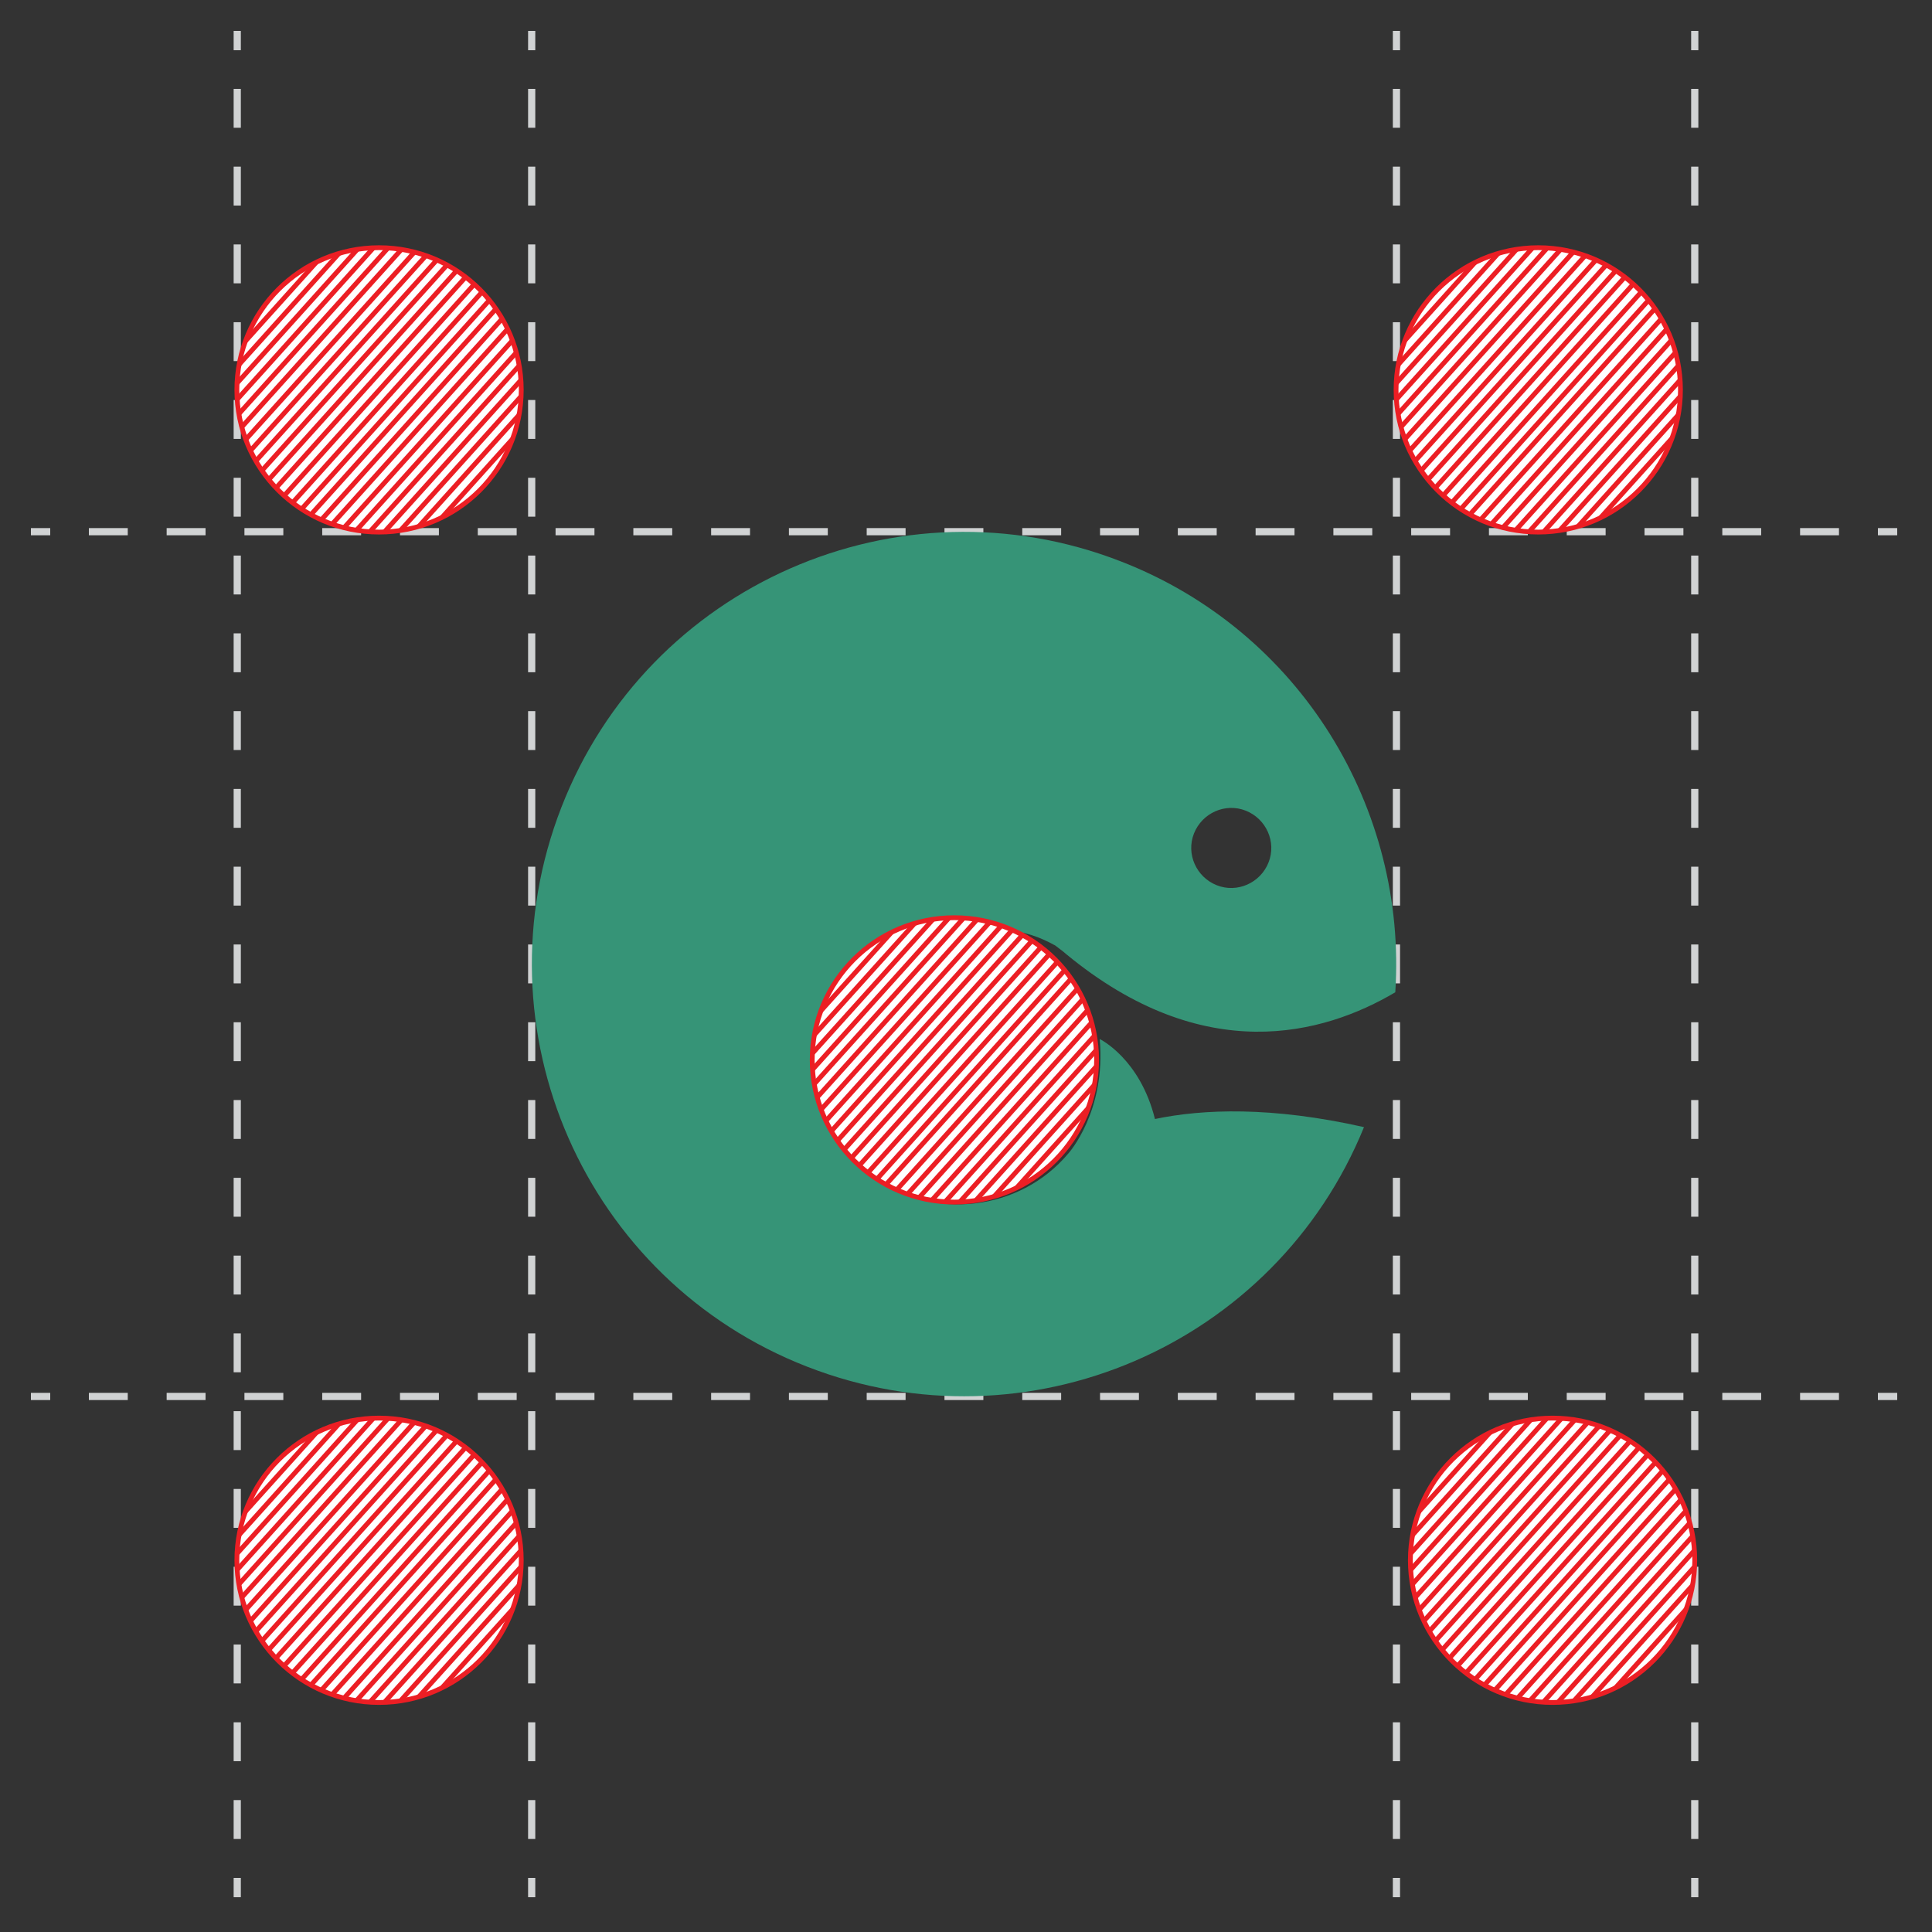 <svg version="1.1" id="Layer_1" xmlns="http://www.w3.org/2000/svg" xmlns:xlink="http://www.w3.org/1999/xlink" x="0" y="0" viewBox="0 0 500 500" style="enable-background:new 0 0 500 500" xml:space="preserve"><rect x="0" y="0" width="500" height="500" fill="#333333" stroke="none"/><style>.st0,.st1{fill:none;stroke:#d0d2d3;stroke-width:1.861;stroke-miterlimit:10}.st1{stroke-dasharray:10.065,10.065}</style><path class="st0" d="M137.6 8v5"/><path class="st1" d="M137.6 23v458"/><path class="st0" d="M137.6 486v5M361.4 8v5"/><path class="st1" d="M361.4 23v458"/><path class="st0" d="M361.4 486v5M438.6 8v5"/><path class="st1" d="M438.6 23v458"/><path class="st0" d="M438.6 486v5M61.4 8v5"/><path class="st1" d="M61.4 23v458"/><path class="st0" d="M61.4 486v5M8 361.4h5"/><path class="st1" d="M23 361.4h458"/><path class="st0" d="M486 361.4h5M8 137.6h5"/><path class="st1" d="M23 137.6h458"/><path class="st0" d="M486 137.6h5"/><path d="M232.5 269.2c2.1-12.8 7.4-19.1 12.6-23.2 10.2-7.9 20.3-5.6 28-1.3.9.7 1.9 1.4 2.8 2.2 35.6 29.4 66.6 20.9 85.2 9.9 3.1-47.4-24.4-93.4-71-111.5-57.5-22.4-122.4 6-144.8 63.6-22.4 57.5 6 122.4 63.6 144.8 57 22.2 121.1-5.5 144.1-62-23.9-5.4-41.7-4.7-54.1-2.1-3.9-15.7-14.3-20.7-14.3-20.7 1.7 18.7-8.1 29.6-8.1 29.6-12.7 15.1-34.9 17.3-50.9 6.3-9.9-6.8-20.9-25.8-12.7-45.4 9.4 7.7 19.6 9.8 19.6 9.8zm76.5-53.5c2.1-5.3 8.1-8 13.4-5.9 5.3 2.1 8 8.1 5.9 13.4-2.1 5.3-8.1 8-13.4 5.9-5.3-2.1-8-8.1-5.9-13.4z" style="fill:#369477"/><defs><circle id="SVGID_1_" cx="247" cy="274.3" r="36.8"/></defs><use xlink:href="#SVGID_1_" style="overflow:visible;fill:#fff"/><clipPath id="SVGID_00000132790248442481339820000016403755467581156535_"><use xlink:href="#SVGID_1_" style="overflow:visible"/></clipPath><path style="clip-path:url(#SVGID_00000132790248442481339820000016403755467581156535_);fill:none;stroke:#ec1e24;stroke-width:1.241;stroke-miterlimit:10" d="m255.2 214.1-78.5 87.2m80.6-85.2-78.4 87.1m80.5-85.2L181 305.1m80.5-85.2L183.1 307m80.5-85.2-78.4 87.1m80.5-85.2-78.4 87.2m80.6-85.3-78.5 87.2m80.6-85.3-78.4 87.2m80.5-85.3-78.4 87.2m80.5-85.3-78.4 87.2m80.5-85.3-78.4 87.2m80.5-85.3L200 322.3m80.5-85.3-78.4 87.2m80.6-85.3-78.4 87.2m80.5-85.3L206.4 328m81.3-86.4-78.4 87.2m79.7-84.2-78.4 87.2m80.5-85.3-78.4 87.2m80.5-85.3-78.4 87.2m80.6-85.3L217 337.5m80.5-85.3-78.4 87.2m80.5-85.3-78.4 87.2m80.5-85.3-78.4 87.2m80.5-85.3-78.4 87.2m80.5-85.3L227.5 347"/><use xlink:href="#SVGID_1_" style="overflow:visible;fill:none;stroke:#ec1e24;stroke-width:1.241;stroke-miterlimit:10"/><defs><circle id="SVGID_00000042703655159020739200000001089460196272715199_" cx="398.1" cy="100.9" r="36.8"/></defs><use xlink:href="#SVGID_00000042703655159020739200000001089460196272715199_" style="overflow:visible;fill:#fff"/><clipPath id="SVGID_00000093897782709680596050000001035749391542223753_"><use xlink:href="#SVGID_00000042703655159020739200000001089460196272715199_" style="overflow:visible"/></clipPath><path style="clip-path:url(#SVGID_00000093897782709680596050000001035749391542223753_);fill:none;stroke:#ec1e24;stroke-width:1.241;stroke-miterlimit:10" d="m406.2 40.7-78.4 87.2m80.6-85.3L330 129.8m80.5-85.3-78.4 87.2m80.5-85.3-78.4 87.2m80.5-85.3-78.4 87.2m80.5-85.3-78.4 87.2m80.5-85.2-78.4 87.1m80.6-85.2-78.4 87.1M423.2 56l-78.4 87.1m80.5-85.2L346.9 145m80.5-85.2L349 147m80.5-85.3-78.4 87.2m80.5-85.3-78.4 87.2m80.6-85.3-78.4 87.2m80.5-85.3-78.4 87.2m81.3-86.4-78.4 87.2m79.7-84.2-78.4 87.2m80.5-85.3-78.4 87.2M444.3 75l-78.4 87.2m80.6-85.3-78.4 87.2m80.5-85.3L370.2 166m80.5-85.3-78.4 87.2m80.5-85.3-78.4 87.2m80.5-85.3-78.4 87.2M457 86.4l-78.4 87.2"/><use xlink:href="#SVGID_00000042703655159020739200000001089460196272715199_" style="overflow:visible;fill:none;stroke:#ec1e24;stroke-width:1.241;stroke-miterlimit:10"/><defs><circle id="SVGID_00000003802228663119702320000000418009507696216716_" cx="98.1" cy="100.9" r="36.8"/></defs><use xlink:href="#SVGID_00000003802228663119702320000000418009507696216716_" style="overflow:visible;fill:#fff"/><clipPath id="SVGID_00000182496957097445246600000007301951465464045448_"><use xlink:href="#SVGID_00000003802228663119702320000000418009507696216716_" style="overflow:visible"/></clipPath><path style="clip-path:url(#SVGID_00000182496957097445246600000007301951465464045448_);fill:none;stroke:#ec1e24;stroke-width:1.241;stroke-miterlimit:10" d="m106.3 40.7-78.4 87.2m80.5-85.3L30 129.8m80.5-85.3-78.4 87.2m80.5-85.3-78.4 87.2m80.5-85.3-78.4 87.2m80.5-85.3-78.4 87.2M119 52.2l-78.4 87.1m80.5-85.2-78.4 87.1M123.2 56l-78.4 87.1m80.5-85.2L46.9 145m80.5-85.2L49 147m80.5-85.3-78.4 87.2m80.6-85.3-78.4 87.2m80.5-85.3-78.4 87.2m80.5-85.3-78.4 87.2m81.4-86.4-78.4 87.2m79.6-84.2-78.4 87.2m80.5-85.3-78.4 87.2M144.4 75 66 162.2m80.5-85.3-78.4 87.2m80.5-85.3L70.2 166m80.5-85.3-78.4 87.2m80.5-85.3-78.4 87.2m80.5-85.3-78.4 87.2m80.6-85.3-78.4 87.2"/><use xlink:href="#SVGID_00000003802228663119702320000000418009507696216716_" style="overflow:visible;fill:none;stroke:#ec1e24;stroke-width:1.241;stroke-miterlimit:10"/><defs><circle id="SVGID_00000015345225430124839100000011100245830012447136_" cx="98.1" cy="403.8" r="36.8"/></defs><use xlink:href="#SVGID_00000015345225430124839100000011100245830012447136_" style="overflow:visible;fill:#fff"/><clipPath id="SVGID_00000066481807536264216020000004647227892863739815_"><use xlink:href="#SVGID_00000015345225430124839100000011100245830012447136_" style="overflow:visible"/></clipPath><path style="clip-path:url(#SVGID_00000066481807536264216020000004647227892863739815_);fill:none;stroke:#ec1e24;stroke-width:1.241;stroke-miterlimit:10" d="m106.3 343.6-78.4 87.2m80.5-85.3L30 432.7m80.5-85.3-78.4 87.2m80.5-85.3-78.4 87.2m80.5-85.3-78.4 87.2m80.5-85.3-78.4 87.2M119 355l-78.4 87.2m80.5-85.3-78.4 87.2m80.5-85.3L44.8 446m80.5-85.3-78.4 87.2m80.5-85.2L49 449.8m80.5-85.2-78.4 87.1m80.6-85.2-78.4 87.1m80.5-85.2-78.4 87.1m80.5-85.2-78.4 87.2m81.4-86.4-78.4 87.2m79.6-84.2-78.4 87.2m80.5-85.3-78.4 87.2m80.6-85.3L66 465.1m80.5-85.3L68.1 467m80.5-85.3-78.4 87.2m80.5-85.3-78.4 87.2m80.5-85.3-78.4 87.2m80.5-85.3-78.4 87.2m80.6-85.3-78.4 87.2"/><use xlink:href="#SVGID_00000015345225430124839100000011100245830012447136_" style="overflow:visible;fill:none;stroke:#ec1e24;stroke-width:1.241;stroke-miterlimit:10"/><defs><circle id="SVGID_00000173130075204422414150000001572623194554954657_" cx="401.8" cy="403.8" r="36.8"/></defs><use xlink:href="#SVGID_00000173130075204422414150000001572623194554954657_" style="overflow:visible;fill:#fff"/><clipPath id="SVGID_00000118385416671613164370000007712278776303622330_"><use xlink:href="#SVGID_00000173130075204422414150000001572623194554954657_" style="overflow:visible"/></clipPath><path style="clip-path:url(#SVGID_00000118385416671613164370000007712278776303622330_);fill:none;stroke:#ec1e24;stroke-width:1.241;stroke-miterlimit:10" d="m410 343.6-78.4 87.2m80.5-85.3-78.4 87.2m80.5-85.3-78.4 87.2m80.5-85.3-78.4 87.2m80.5-85.3L340 438.4m80.5-85.3-78.4 87.2m80.6-85.3-78.4 87.2m80.5-85.3-78.4 87.2m80.5-85.3L348.5 446m80.5-85.3-78.4 87.2m80.5-85.2-78.4 87.1m80.5-85.2-78.4 87.1m80.6-85.2L357 453.6m80.5-85.2-78.4 87.1m80.5-85.2-78.4 87.2m81.4-86.4-78.4 87.2m79.6-84.2-78.4 87.2m80.5-85.3-78.4 87.2m80.6-85.3-78.4 87.2m80.5-85.3L371.8 467m80.5-85.3-78.4 87.2m80.5-85.3L376 470.8m80.5-85.3-78.4 87.2m80.5-85.3-78.4 87.2m80.6-85.3-78.4 87.2"/><use xlink:href="#SVGID_00000173130075204422414150000001572623194554954657_" style="overflow:visible;fill:none;stroke:#ec1e24;stroke-width:1.241;stroke-miterlimit:10"/></svg>